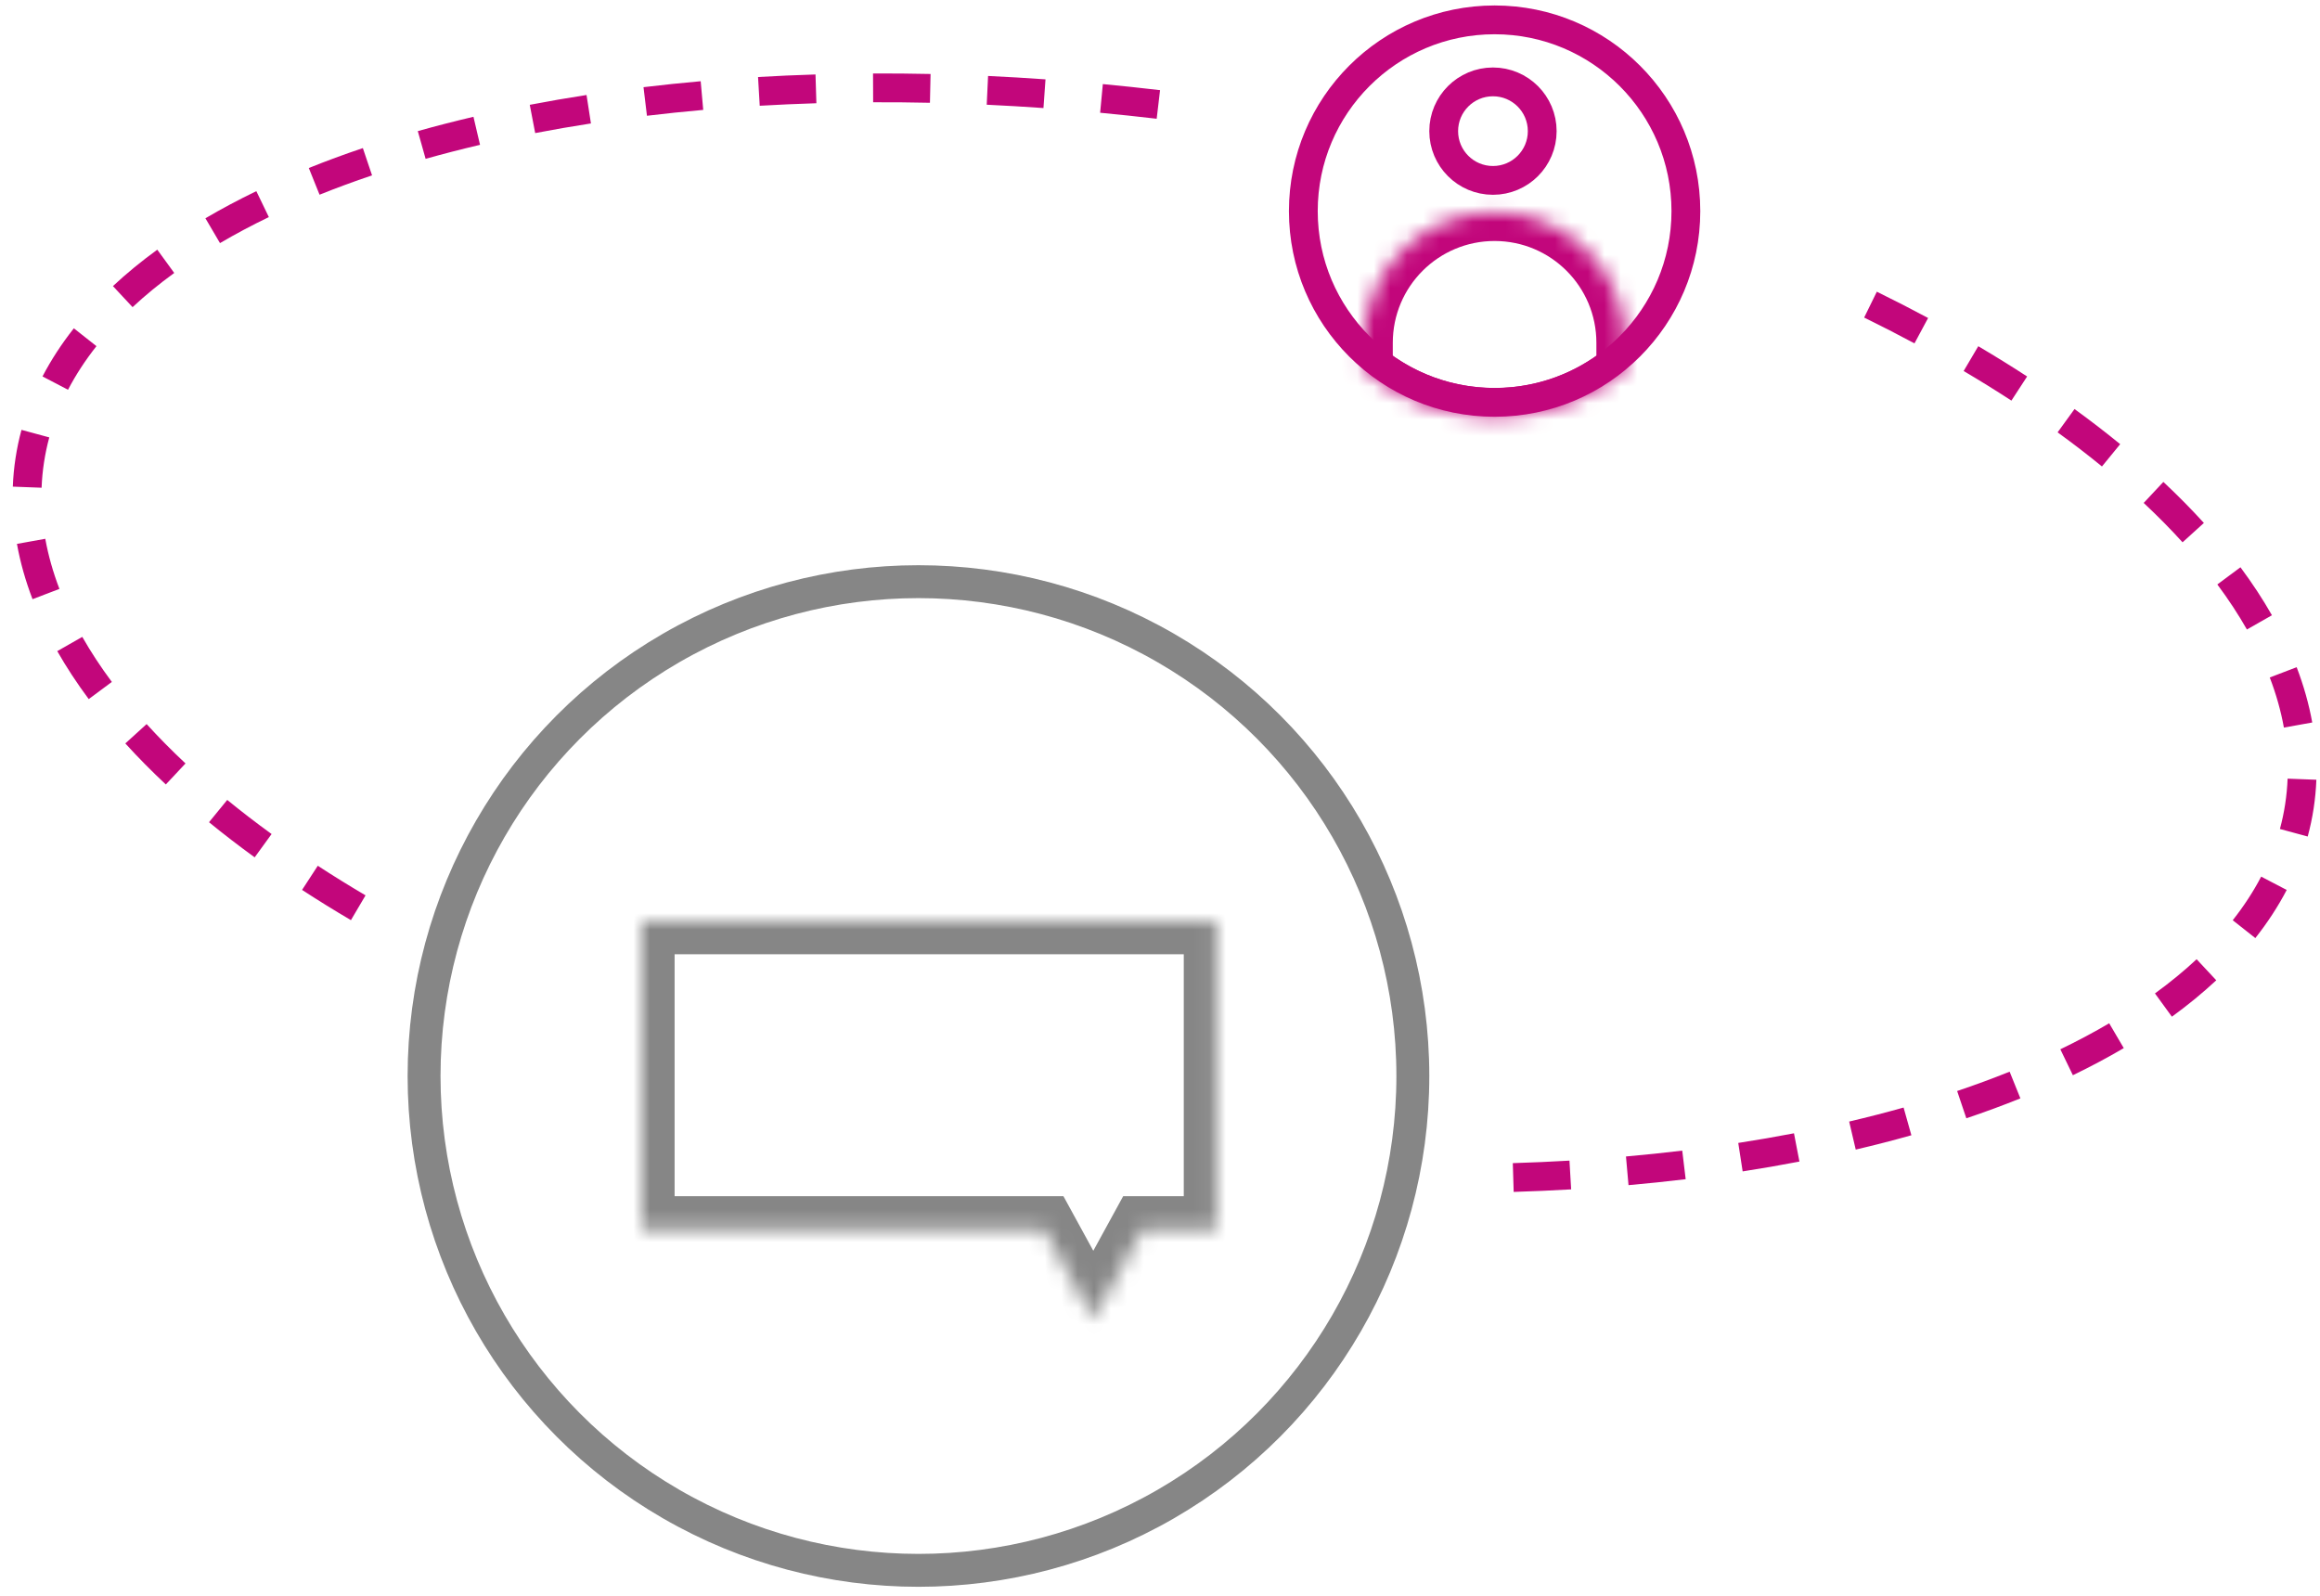 <svg width="141" height="97" viewBox="0 0 141 97" fill="none" xmlns="http://www.w3.org/2000/svg">
<path fill-rule="evenodd" clip-rule="evenodd" d="M140.253 50.845L139.408 50.616L138.564 50.387C138.699 49.889 138.806 49.384 138.884 48.871C138.962 48.358 139.011 47.843 139.031 47.328L139.905 47.361L140.779 47.394C140.757 47.976 140.702 48.556 140.614 49.135C140.526 49.713 140.405 50.284 140.253 50.845ZM140.528 43.914L139.667 44.069L138.806 44.224C138.625 43.217 138.338 42.201 137.947 41.178L138.764 40.866L139.581 40.553C140.009 41.671 140.326 42.792 140.528 43.914ZM138.079 37.396L137.318 37.829L136.558 38.262C136.039 37.35 135.439 36.436 134.761 35.524L135.463 35.002L136.166 34.48C136.883 35.445 137.522 36.418 138.079 37.396ZM133.943 31.786L133.295 32.374L132.647 32.962C131.918 32.159 131.13 31.361 130.284 30.569L130.883 29.93L131.481 29.292C132.358 30.114 133.18 30.946 133.943 31.786ZM128.856 26.997L128.302 27.675L127.748 28.352C126.893 27.653 125.994 26.961 125.053 26.279L125.567 25.57L126.081 24.862C127.048 25.564 127.973 26.276 128.856 26.997ZM123.2 22.883L122.723 23.616L122.245 24.35C121.311 23.741 120.343 23.141 119.342 22.551L119.787 21.798L120.231 21.044C121.253 21.646 122.243 22.26 123.2 22.883ZM117.182 19.329L116.768 20.1L116.354 20.871C115.361 20.338 114.341 19.814 113.295 19.302L113.681 18.516L114.066 17.73C115.13 18.252 116.169 18.785 117.182 19.329ZM70.503 5.48L70.401 6.349L70.298 7.218C69.146 7.083 68.001 6.961 66.861 6.853L66.944 5.982L67.026 5.111C68.179 5.22 69.338 5.343 70.503 5.48ZM63.541 4.823L63.479 5.695L63.417 6.568C62.26 6.486 61.11 6.419 59.969 6.365L60.01 5.491L60.051 4.617C61.206 4.671 62.37 4.74 63.541 4.823ZM56.556 4.497L56.537 5.372L56.518 6.247C55.357 6.222 54.206 6.211 53.066 6.216L53.063 5.341L53.059 4.466C54.214 4.461 55.38 4.472 56.556 4.497ZM49.563 4.526L49.59 5.4L49.617 6.275C48.455 6.311 47.307 6.362 46.173 6.428L46.122 5.555L46.071 4.681C47.221 4.614 48.386 4.562 49.563 4.526ZM42.585 4.937L42.662 5.809L42.739 6.68C41.582 6.783 40.441 6.901 39.319 7.036L39.214 6.168L39.11 5.299C40.251 5.162 41.41 5.041 42.585 4.937ZM35.647 5.774L35.781 6.638L35.915 7.503C34.764 7.681 33.634 7.876 32.527 8.089L32.362 7.23L32.197 6.371C33.325 6.154 34.476 5.955 35.647 5.774ZM28.775 7.099L28.974 7.951L29.174 8.803C28.043 9.068 26.94 9.352 25.867 9.654L25.63 8.812L25.392 7.97C26.492 7.66 27.62 7.37 28.775 7.099ZM22.053 9.001L22.332 9.83L22.612 10.659C21.51 11.03 20.446 11.423 19.421 11.835L19.094 11.023L18.768 10.212C19.825 9.786 20.921 9.382 22.053 9.001ZM15.578 11.619L15.959 12.407L16.339 13.195C15.296 13.699 14.306 14.226 13.37 14.776L12.927 14.021L12.484 13.267C13.463 12.692 14.495 12.143 15.578 11.619ZM9.559 15.176L10.074 15.883L10.589 16.591C9.67 17.26 8.825 17.953 8.057 18.669L7.46 18.029L6.864 17.389C7.687 16.621 8.587 15.883 9.559 15.176ZM4.488 19.955L5.175 20.497L5.862 21.039C5.184 21.899 4.607 22.783 4.134 23.69L3.358 23.285L2.583 22.881C3.11 21.87 3.747 20.895 4.488 19.955ZM1.306 26.128C1.153 26.689 1.033 27.26 0.945 27.838C0.856 28.417 0.801 28.997 0.779 29.579L1.654 29.612L2.528 29.645C2.548 29.13 2.596 28.615 2.675 28.102C2.753 27.589 2.86 27.084 2.995 26.586L2.15 26.357L1.306 26.128ZM1.03 33.059L1.891 32.904L2.752 32.749C2.934 33.756 3.221 34.772 3.612 35.795L2.794 36.107L1.977 36.42C1.55 35.302 1.232 34.181 1.03 33.059ZM3.48 39.577L4.24 39.144L5.001 38.711C5.52 39.623 6.119 40.537 6.798 41.449L6.095 41.971L5.393 42.493C4.676 41.528 4.037 40.555 3.48 39.577ZM7.616 45.187L8.264 44.599L8.911 44.011C9.641 44.814 10.429 45.612 11.274 46.404L10.676 47.043L10.078 47.681C9.2 46.859 8.379 46.027 7.616 45.187ZM12.703 49.976L13.257 49.298L13.811 48.621C14.666 49.32 15.565 50.012 16.506 50.694L15.992 51.403L15.478 52.111C14.511 51.409 13.585 50.697 12.703 49.976ZM18.358 54.09L18.836 53.357L19.314 52.623C20.248 53.232 21.216 53.832 22.216 54.422L21.772 55.175L21.328 55.929C20.305 55.327 19.315 54.713 18.358 54.09ZM91.995 72.447L91.969 71.573L91.942 70.698C93.103 70.662 94.251 70.611 95.386 70.545L95.437 71.418L95.488 72.292C94.337 72.359 93.173 72.411 91.995 72.447ZM98.974 72.036L98.897 71.164L98.82 70.293C99.977 70.19 101.117 70.072 102.24 69.937L102.344 70.805L102.449 71.674C101.307 71.811 100.149 71.932 98.974 72.036ZM105.911 71.2L105.778 70.335L105.644 69.47C106.795 69.292 107.925 69.097 109.031 68.884L109.196 69.743L109.362 70.602C108.233 70.819 107.083 71.019 105.911 71.2ZM112.784 69.874C113.939 69.603 115.067 69.313 116.166 69.003L115.929 68.161L115.692 67.319C114.618 67.621 113.515 67.905 112.385 68.17L112.584 69.022L112.784 69.874ZM119.506 67.972L119.226 67.143L118.947 66.314C120.049 65.943 121.113 65.55 122.137 65.138L122.464 65.95L122.791 66.761C121.734 67.187 120.638 67.591 119.506 67.972ZM125.981 65.354L125.6 64.566L125.219 63.778C126.263 63.274 127.253 62.747 128.188 62.197L128.631 62.952L129.074 63.706C128.096 64.281 127.064 64.83 125.981 65.354ZM131.999 61.797C132.971 61.09 133.871 60.352 134.695 59.584L134.098 58.944L133.501 58.304C132.734 59.02 131.889 59.713 130.97 60.382L131.484 61.09L131.999 61.797ZM137.07 57.018L136.383 56.476L135.696 55.934C136.375 55.075 136.951 54.19 137.425 53.283L138.2 53.688L138.976 54.093C138.449 55.103 137.811 56.079 137.07 57.018Z" fill="#C2067B"/>
<circle cx="90.736" cy="7.971" r="2.994" stroke="#C2067B" stroke-width="1.75"/>
<mask id="path-3-inside-1_10790_5324" fill="white">
<path fill-rule="evenodd" clip-rule="evenodd" d="M82.898 22.489V20.835C82.898 16.452 86.452 12.898 90.835 12.898C95.218 12.898 98.772 16.452 98.772 20.835V22.491C96.613 24.266 93.849 25.332 90.836 25.332C87.822 25.332 85.057 24.265 82.898 22.489Z"/>
</mask>
<path d="M82.898 22.489H81.148V23.315L81.787 23.84L82.898 22.489ZM98.772 22.491L99.883 23.842L100.521 23.317V22.491H98.772ZM84.648 22.489V20.835H81.148V22.489H84.648ZM84.648 20.835C84.648 17.418 87.418 14.648 90.835 14.648V11.148C85.485 11.148 81.148 15.485 81.148 20.835H84.648ZM90.835 14.648C94.252 14.648 97.022 17.418 97.022 20.835H100.521C100.521 15.485 96.185 11.148 90.835 11.148V14.648ZM97.022 20.835V22.491H100.521V20.835H97.022ZM97.66 21.139C95.803 22.666 93.429 23.582 90.836 23.582V27.082C94.269 27.082 97.423 25.866 99.883 23.842L97.66 21.139ZM90.836 23.582C88.242 23.582 85.868 22.666 84.01 21.138L81.787 23.84C84.247 25.865 87.402 27.082 90.836 27.082V23.582Z" fill="#C2067B" mask="url(#path-3-inside-1_10790_5324)"/>
<circle cx="90.836" cy="12.832" r="11.625" stroke="#C2067B" stroke-width="1.75"/>
<circle cx="55.82" cy="65.402" r="30.047" stroke="#868686" stroke-width="2"/>
<mask id="path-7-inside-2_10790_5324" fill="white">
<path fill-rule="evenodd" clip-rule="evenodd" d="M73.945 56H39V74.707H63.445L66.446 80.191L69.447 74.707H73.945V56Z"/>
</mask>
<path d="M39 56V54H37V56H39ZM73.945 56H75.945V54H73.945V56ZM39 74.707H37V76.707H39V74.707ZM63.445 74.707L65.2 73.747L64.631 72.707H63.445V74.707ZM66.446 80.191L64.692 81.151L66.446 84.358L68.201 81.151L66.446 80.191ZM69.447 74.707V72.707H68.262L67.693 73.747L69.447 74.707ZM73.945 74.707V76.707H75.945V74.707H73.945ZM39 58H73.945V54H39V58ZM41 74.707V56H37V74.707H41ZM63.445 72.707H39V76.707H63.445V72.707ZM68.201 79.231L65.2 73.747L61.691 75.667L64.692 81.151L68.201 79.231ZM67.693 73.747L64.692 79.231L68.201 81.151L71.202 75.667L67.693 73.747ZM73.945 72.707H69.447V76.707H73.945V72.707ZM71.945 56V74.707H75.945V56H71.945Z" fill="#868686" mask="url(#path-7-inside-2_10790_5324)"/>
</svg>
